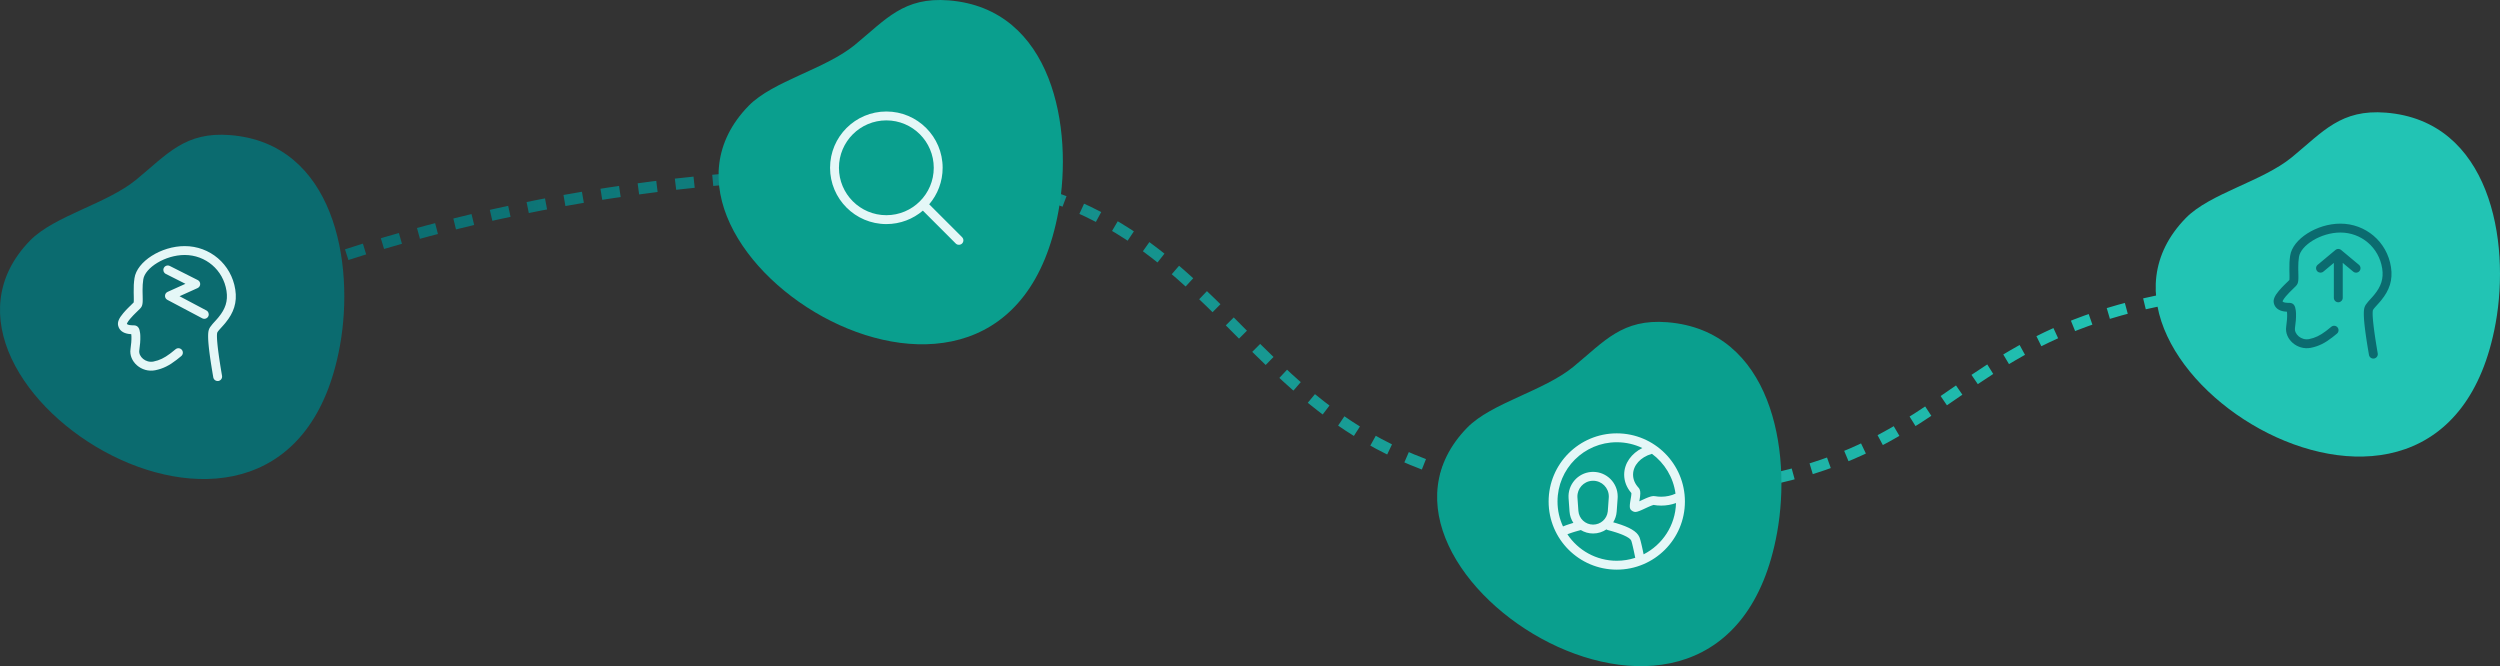 <?xml version="1.0" encoding="UTF-8"?>
<svg width="668px" height="178px" viewBox="0 0 668 178" version="1.1" xmlns="http://www.w3.org/2000/svg" xmlns:xlink="http://www.w3.org/1999/xlink">
    <rect x="0" y="0" width="668" height="178" fill="#333333" stroke="none"/>
    <title>GGZ Stappen - Desktop</title>
    <defs>
        <linearGradient x1="91.119%" y1="49.779%" x2="7.71%" y2="49.455%" id="linearGradient-1">
            <stop stop-color="#22C4B4" offset="0%"></stop>
            <stop stop-color="#0B6B6F" offset="100%"></stop>
        </linearGradient>
    </defs>
    <g id="DigiD-machtigen" stroke="none" stroke-width="1" fill="none" fill-rule="evenodd">
        <g id="Zorgverbruik-van-mijn-partner-of-kind-online-bekijken" transform="translate(-80, -610)">
            <g id="GGZ-Stappen---Desktop" transform="translate(80, 610)">
                <path d="M46,86 C105.073,59.333 169.073,46 238,46 C341.39,46 320.482,132 430,132 C539.518,132 504.862,76 627.431,76" id="Path" stroke="url(#linearGradient-1)" stroke-width="3" stroke-dasharray="5"></path>
                <g id="Liquid-shape-/-Fill" transform="translate(0, 36)" fill="#0B6B6F">
                    <path d="M8.043,28.264 C-29.688,66.891 76.798,133.598 90.828,56.398 C94.853,34.246 89.32,2.316 61.512,0.101 C49.479,-0.857 44.769,5.125 36.422,11.991 C28.53,18.485 14.506,21.648 8.043,28.264" id="Liquid-shape"></path>
                </g>
                <g id="Liquid-shape-/-Fill-Copy" transform="translate(192, 0)" fill="#0A9F8E">
                    <path d="M8.043,28.264 C-29.688,66.891 76.798,133.598 90.828,56.398 C94.853,34.246 89.32,2.316 61.512,0.101 C49.479,-0.857 44.769,5.125 36.422,11.991 C28.53,18.485 14.506,21.648 8.043,28.264" id="Liquid-shape"></path>
                </g>
                <g id="Liquid-shape-/-Fill-Copy-2" transform="translate(384, 86)" fill="#0A9F8E">
                    <path d="M8.043,28.264 C-29.688,66.891 76.798,133.598 90.828,56.398 C94.853,34.246 89.32,2.316 61.512,0.101 C49.479,-0.857 44.769,5.125 36.422,11.991 C28.53,18.485 14.506,21.648 8.043,28.264" id="Liquid-shape"></path>
                </g>
                <g id="Liquid-shape-/-Fill-Copy-3" transform="translate(576, 30)" fill="#22C4B4">
                    <path d="M8.043,28.264 C-29.688,66.891 76.798,133.598 90.828,56.398 C94.853,34.246 89.32,2.316 61.512,0.101 C49.479,-0.857 44.769,5.125 36.422,11.991 C28.53,18.485 14.506,21.648 8.043,28.264" id="Liquid-shape"></path>
                </g>
                <g id="Icons/Gezondheid-en-zorg/Somberheid" transform="translate(31.511, 65.757)" fill="#E5F7F7">
                    <path d="M17.841,0 C24.555,0 30.3,4.794 31.358,11.609 C31.902,15.111 30.906,17.835 28.758,20.466 L28.603,20.654 L28.277,21.035 L27.699,21.68 L27.19,22.244 L26.921,22.557 L26.784,22.728 L26.678,22.87 C26.604,22.977 26.56,23.054 26.545,23.104 L26.53,23.157 L26.504,23.284 L26.484,23.435 L26.47,23.612 L26.461,23.815 L26.458,24.042 L26.465,24.429 L26.485,24.872 L26.505,25.197 L26.532,25.547 L26.582,26.117 L26.645,26.74 L26.722,27.416 L26.812,28.144 L26.953,29.196 L27.162,30.639 L27.409,32.221 L27.634,33.585 L27.818,34.666 C27.929,35.312 27.496,35.926 26.85,36.038 C26.203,36.15 25.589,35.716 25.477,35.07 L25.278,33.903 L25.037,32.436 L24.874,31.402 L24.68,30.111 L24.514,28.918 L24.408,28.087 L24.317,27.31 L24.266,26.821 L24.201,26.133 L24.167,25.704 L24.14,25.298 L24.119,24.915 L24.106,24.554 L24.1,24.217 L24.1,23.902 L24.108,23.61 L24.123,23.339 L24.145,23.091 C24.149,23.052 24.154,23.013 24.159,22.976 L24.191,22.76 C24.215,22.624 24.244,22.502 24.278,22.395 C24.435,21.893 24.727,21.46 25.26,20.843 L25.499,20.572 L26.147,19.856 L26.484,19.477 L26.78,19.132 C26.826,19.076 26.873,19.02 26.918,18.964 C28.676,16.812 29.438,14.725 29.011,11.973 C28.135,6.329 23.397,2.375 17.841,2.375 C12.608,2.375 7.225,5.8 6.771,8.91 C6.633,9.856 6.582,10.664 6.582,11.726 L6.587,12.333 L6.619,13.881 L6.621,14.252 C6.621,14.311 6.621,14.368 6.62,14.423 L6.614,14.737 L6.6,15.017 L6.577,15.267 C6.506,15.898 6.336,16.248 5.984,16.635 L5.916,16.708 L4.587,18.012 L4.131,18.47 L4.063,18.541 C3.756,18.861 3.485,19.159 3.251,19.44 C2.906,19.852 2.652,20.213 2.503,20.5 C2.455,20.593 2.421,20.671 2.401,20.733 L2.391,20.764 L2.409,20.797 C2.485,20.914 2.651,21.005 2.96,21.073 L3.083,21.098 C3.272,21.132 3.453,21.15 3.684,21.159 L3.99,21.166 L4.169,21.166 L4.306,21.17 C5.37,21.228 5.781,21.98 5.925,23.235 L5.955,23.559 C5.959,23.615 5.963,23.671 5.967,23.729 L5.983,24.083 C6.018,25.145 5.912,26.525 5.708,27.862 C5.454,29.528 7.407,31.26 9.481,30.849 C11.109,30.526 12.409,29.874 13.894,28.761 L14.29,28.457 L15.414,27.55 C15.925,27.138 16.672,27.218 17.084,27.728 C17.497,28.238 17.417,28.985 16.907,29.398 L16.149,30.013 L15.881,30.227 L15.631,30.424 C13.759,31.875 12.088,32.753 9.943,33.178 C6.297,33.901 2.85,30.844 3.36,27.503 C3.544,26.3 3.639,25.062 3.609,24.162 C3.602,23.943 3.587,23.751 3.567,23.591 L3.558,23.531 L3.538,23.531 C3.289,23.52 3.07,23.5 2.838,23.464 L2.66,23.435 C1.372,23.202 0.397,22.551 0.071,21.307 C-0.203,20.262 0.333,19.229 1.428,17.917 C1.633,17.673 1.856,17.421 2.099,17.16 L2.526,16.715 L2.974,16.267 L4.198,15.068 L4.211,15.015 L4.224,14.873 L4.235,14.629 L4.242,14.271 L4.239,13.687 L4.212,12.344 C4.19,10.857 4.237,9.831 4.421,8.568 C5.069,4.12 11.546,0 17.841,0 Z M13.857,5.308 L21.329,9.077 C22.221,9.527 22.193,10.809 21.283,11.219 L16.463,13.395 L23.636,17.193 C24.182,17.482 24.41,18.136 24.179,18.695 L24.13,18.798 C23.823,19.378 23.105,19.599 22.525,19.292 L13.21,14.361 C12.338,13.899 12.377,12.636 13.277,12.229 L18.04,10.078 L12.787,7.428 C12.236,7.15 11.995,6.501 12.215,5.938 L12.262,5.833 C12.557,5.247 13.271,5.012 13.857,5.308 Z" id="Combined-Shape"></path>
                </g>
                <g id="Icons/Gezondheid-en-zorg/Somberheid-Copy" transform="translate(221.792, 29.792)" fill="#E5F7F7">
                    <path d="M15.042,-3.55271368e-15 C23.349,-3.55271368e-15 30.083,6.734 30.083,15.042 C30.083,18.765 28.73,22.172 26.49,24.799 L35.275,33.583 C35.742,34.05 35.742,34.808 35.275,35.275 C34.837,35.713 34.144,35.74 33.674,35.357 L33.583,35.275 L24.799,26.49 C22.172,28.73 18.765,30.083 15.042,30.083 C6.734,30.083 0,23.349 0,15.042 C0,6.734 6.734,-3.55271368e-15 15.042,-3.55271368e-15 Z M15.042,2.375 C8.046,2.375 2.375,8.046 2.375,15.042 C2.375,22.037 8.046,27.708 15.042,27.708 C22.037,27.708 27.708,22.037 27.708,15.042 C27.708,8.046 22.037,2.375 15.042,2.375 Z" id="Combined-Shape"></path>
                </g>
                <g id="Icons/Gezondheid-en-zorg/Somberheid-Copy-2" transform="translate(413.792, 115.792)" fill="#E5F7F7">
                    <path d="M18.208,0 C28.265,0 36.417,8.152 36.417,18.208 C36.417,28.265 28.265,36.417 18.208,36.417 C8.152,36.417 0,28.265 0,18.208 C0,8.152 8.152,0 18.208,0 Z M15.449,25.659 C14.433,26.353 13.204,26.758 11.886,26.758 C10.688,26.758 9.563,26.423 8.604,25.839 L8.57,25.85 L7.957,26.013 C7.857,26.04 7.759,26.067 7.662,26.095 L7.095,26.259 C6.911,26.314 6.733,26.369 6.56,26.423 L6.055,26.588 C5.974,26.615 5.894,26.643 5.815,26.67 L5.358,26.834 C5.284,26.861 5.212,26.888 5.141,26.915 L5.015,26.965 C7.851,31.23 12.702,34.042 18.208,34.042 C19.934,34.042 21.594,33.766 23.149,33.256 C23.139,33.223 23.131,33.19 23.124,33.157 L22.972,32.409 L22.734,31.281 L22.518,30.319 L22.331,29.542 L22.233,29.174 L22.149,28.884 L22.1,28.736 L22.058,28.627 C21.885,28.225 21.217,27.745 20.07,27.239 L19.692,27.078 L19.282,26.915 C19.211,26.888 19.139,26.861 19.065,26.834 L18.608,26.67 C18.529,26.643 18.449,26.615 18.368,26.588 L17.863,26.423 C17.69,26.369 17.511,26.314 17.328,26.259 L16.761,26.095 C16.664,26.067 16.566,26.04 16.466,26.013 L15.853,25.85 C15.703,25.811 15.567,25.745 15.449,25.659 Z M18.208,2.375 C9.464,2.375 2.375,9.464 2.375,18.208 C2.375,20.589 2.901,22.847 3.842,24.873 C4.092,24.769 4.355,24.667 4.63,24.566 L5.17,24.376 C5.54,24.25 5.931,24.126 6.341,24.003 L6.616,23.924 C6.035,23.046 5.666,22.012 5.586,20.892 L5.332,17.331 C5.073,13.711 7.798,10.567 11.418,10.308 C11.574,10.297 11.73,10.292 11.886,10.292 C15.515,10.292 18.457,13.234 18.457,16.863 C18.457,17.019 18.452,17.175 18.441,17.331 L18.186,20.892 C18.111,21.946 17.78,22.923 17.258,23.767 L17.451,23.821 L18.082,24.003 C21.571,25.045 23.599,26.197 24.24,27.689 C24.25,27.712 24.261,27.738 24.271,27.765 L24.337,27.943 L24.407,28.157 L24.482,28.406 L24.561,28.69 L24.644,29.007 L24.823,29.74 L24.918,30.155 L25.068,30.836 L25.227,31.586 L25.379,32.329 C30.405,29.771 33.883,24.609 34.036,18.621 C32.822,19.062 31.484,19.306 30.083,19.306 C29.381,19.306 28.687,19.245 28.01,19.124 L27.95,19.154 L27.63,19.259 L27.446,19.326 L27.092,19.468 L26.829,19.581 L26.565,19.698 L26.293,19.822 L25.6,20.143 L25.058,20.392 L24.79,20.51 L24.533,20.619 L24.203,20.751 C23.426,21.05 23.006,21.104 22.463,20.807 C21.785,20.437 21.639,20.004 21.696,19.189 L21.722,18.903 L21.76,18.586 L21.795,18.339 L21.837,18.072 L22.014,17.015 L22.051,16.77 L22.081,16.536 L22.097,16.384 C22.111,16.239 22.117,16.114 22.116,16.014 L22.114,15.947 L22.038,15.861 C20.847,14.475 20.188,12.802 20.188,11.038 C20.188,7.979 22.146,5.351 25.039,3.921 C22.971,2.93 20.654,2.375 18.208,2.375 Z M11.886,12.667 C11.787,12.667 11.687,12.67 11.587,12.677 C9.334,12.838 7.623,14.751 7.692,16.989 L7.701,17.162 L7.955,20.723 C8.103,22.785 9.819,24.383 11.886,24.383 C13.895,24.383 15.572,22.875 15.801,20.899 L15.817,20.723 L16.072,17.162 C16.079,17.062 16.082,16.962 16.082,16.863 C16.082,14.545 14.204,12.667 11.886,12.667 Z M27.616,5.472 L27.487,5.508 C24.593,6.346 22.562,8.541 22.562,11.038 C22.562,12.286 23.064,13.483 23.995,14.488 C24.52,15.054 24.567,15.733 24.438,16.828 L24.403,17.098 L24.36,17.382 L24.292,17.798 L24.231,18.158 L24.605,17.987 L25.302,17.664 L25.879,17.404 L26.318,17.218 L26.589,17.111 C27.358,16.819 27.902,16.693 28.425,16.786 C28.965,16.882 29.52,16.931 30.083,16.931 C31.486,16.931 32.79,16.63 33.905,16.111 C33.327,11.757 30.983,7.963 27.616,5.472 Z" id="Combined-Shape"></path>
                </g>
                <path d="M625.353,59.757 C632.066,59.757 637.812,64.551 638.87,71.366 C639.413,74.868 638.418,77.592 636.269,80.224 L636.114,80.411 L635.788,80.792 L635.21,81.437 L634.701,82.001 L634.432,82.314 L634.295,82.485 L634.19,82.628 C634.115,82.734 634.072,82.811 634.056,82.861 L634.041,82.914 L634.015,83.041 L633.995,83.193 L633.981,83.37 L633.973,83.572 L633.97,83.799 L633.976,84.186 L633.996,84.629 L634.017,84.954 L634.043,85.304 L634.093,85.874 L634.157,86.497 L634.234,87.173 L634.324,87.901 L634.465,88.953 L634.674,90.396 L634.921,91.978 L635.145,93.343 L635.329,94.423 C635.441,95.069 635.007,95.683 634.361,95.795 C633.715,95.907 633.1,95.474 632.989,94.827 L632.79,93.66 L632.548,92.193 L632.385,91.159 L632.192,89.868 L632.026,88.675 L631.92,87.844 L631.829,87.067 L631.777,86.579 L631.713,85.89 L631.678,85.461 L631.651,85.055 L631.631,84.672 L631.617,84.312 L631.611,83.974 L631.612,83.659 L631.62,83.367 L631.635,83.097 L631.657,82.849 C631.661,82.809 631.665,82.77 631.67,82.733 L631.703,82.518 C631.727,82.381 631.756,82.26 631.789,82.152 C631.946,81.65 632.238,81.217 632.772,80.6 L633.01,80.329 L633.658,79.613 L633.996,79.234 L634.291,78.889 C634.338,78.833 634.384,78.778 634.43,78.722 C636.187,76.569 636.95,74.482 636.523,71.73 C635.646,66.086 630.908,62.132 625.353,62.132 C620.12,62.132 614.736,65.557 614.283,68.667 C614.145,69.614 614.093,70.421 614.094,71.483 L614.099,72.09 L614.131,73.638 L614.133,74.009 C614.133,74.068 614.133,74.125 614.132,74.18 L614.125,74.494 L614.111,74.774 L614.089,75.025 C614.017,75.655 613.847,76.005 613.496,76.392 L613.428,76.465 L612.099,77.769 L611.642,78.228 L611.574,78.298 C611.267,78.618 610.997,78.916 610.763,79.197 C610.418,79.61 610.163,79.97 610.014,80.257 C609.966,80.35 609.932,80.428 609.912,80.49 L609.902,80.521 L609.92,80.554 C609.996,80.671 610.162,80.762 610.471,80.83 L610.594,80.855 C610.784,80.889 610.964,80.907 611.196,80.916 L611.502,80.923 L611.681,80.923 L611.817,80.927 C612.881,80.985 613.293,81.737 613.436,82.992 L613.467,83.316 C613.471,83.372 613.475,83.428 613.478,83.486 L613.494,83.84 C613.53,84.903 613.424,86.282 613.22,87.619 C612.965,89.285 614.918,91.017 616.992,90.606 C618.62,90.283 619.92,89.632 621.406,88.518 L621.802,88.214 L622.926,87.308 C623.436,86.895 624.184,86.975 624.596,87.485 C625.008,87.995 624.929,88.743 624.419,89.155 L623.661,89.77 L623.392,89.984 L623.142,90.181 C621.271,91.632 619.599,92.51 617.454,92.935 C613.809,93.658 610.361,90.601 610.872,87.26 C611.055,86.058 611.151,84.819 611.121,83.919 C611.113,83.7 611.099,83.508 611.079,83.348 L611.07,83.288 L611.05,83.288 C610.8,83.277 610.582,83.257 610.349,83.222 L610.171,83.192 C608.883,82.959 607.908,82.308 607.582,81.065 C607.308,80.019 607.844,78.986 608.94,77.674 C609.144,77.43 609.367,77.178 609.611,76.918 L610.037,76.473 L610.485,76.025 L611.709,74.825 L611.722,74.772 L611.736,74.63 L611.747,74.387 L611.753,74.028 L611.751,73.445 L611.724,72.101 C611.701,70.615 611.748,69.588 611.932,68.325 C612.581,63.877 619.057,59.757 625.353,59.757 Z M624.792,66.521 C624.834,66.521 624.875,66.523 624.916,66.527 C624.938,66.53 624.96,66.533 624.983,66.536 C625.004,66.54 625.023,66.543 625.043,66.548 C625.062,66.552 625.08,66.556 625.099,66.561 C625.122,66.567 625.145,66.574 625.167,66.581 C625.185,66.588 625.204,66.594 625.222,66.601 C625.246,66.611 625.269,66.621 625.292,66.631 C625.305,66.637 625.318,66.644 625.331,66.65 C625.408,66.69 625.481,66.737 625.547,66.792 L630.302,70.754 C630.806,71.174 630.874,71.923 630.454,72.427 C630.034,72.931 629.285,72.999 628.781,72.579 L625.979,70.245 L625.979,79.583 C625.979,80.198 625.512,80.704 624.913,80.765 L624.792,80.771 C624.136,80.771 623.604,80.239 623.604,79.583 L623.604,70.243 L620.802,72.579 C620.332,72.971 619.648,72.938 619.218,72.522 L619.129,72.427 C618.71,71.923 618.778,71.174 619.281,70.754 L624.031,66.796 C624.103,66.737 624.175,66.69 624.252,66.65 C624.265,66.644 624.278,66.637 624.291,66.631 C624.314,66.621 624.337,66.611 624.361,66.601 C624.38,66.594 624.398,66.588 624.417,66.581 C624.438,66.574 624.461,66.567 624.484,66.561 C624.503,66.556 624.522,66.552 624.54,66.548 C624.56,66.543 624.58,66.54 624.6,66.536 C624.623,66.533 624.645,66.53 624.668,66.527 C624.708,66.523 624.75,66.521 624.792,66.521 Z" id="Combined-Shape" fill="#0B6B6F" fill-rule="nonzero"></path>
            </g>
        </g>
    </g>
</svg>